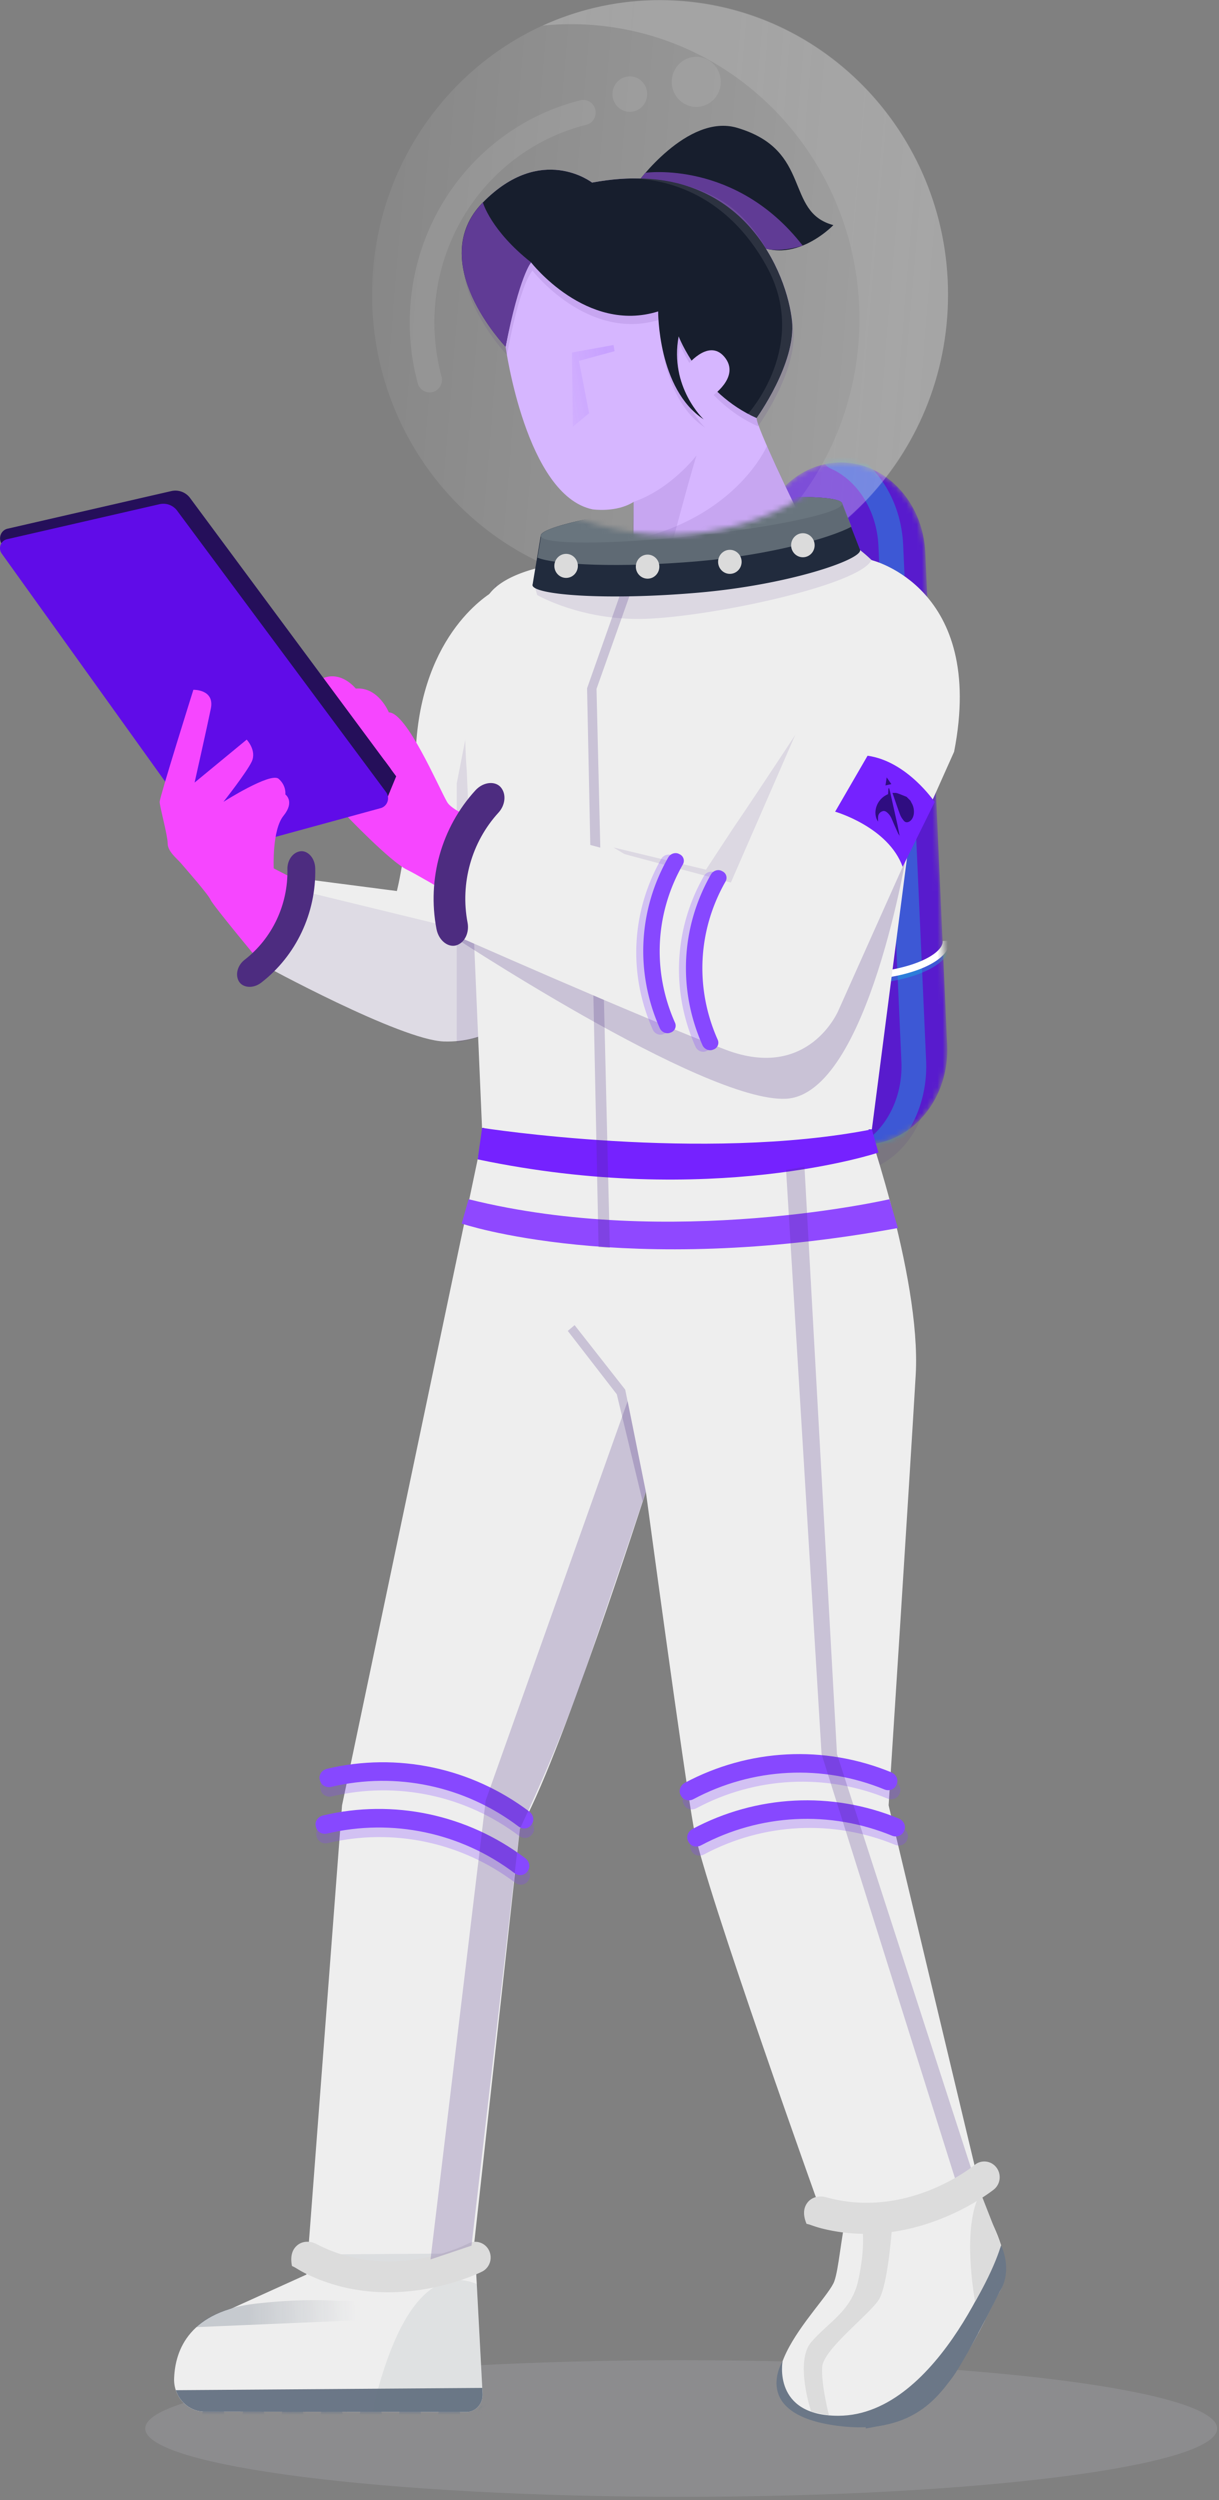 <svg xmlns="http://www.w3.org/2000/svg" width="236" height="484" fill="none">
  <rect width="100%" height="100%" fill="#808080" stroke="none"/>
  <path fill="#BEBECB" d="M131.882 483.374c57.307 0 103.763-5.92 103.763-13.223 0-7.304-46.456-13.224-103.763-13.224s-103.763 5.92-103.763 13.224c0 7.303 46.456 13.223 103.763 13.223Z" opacity=".2"/>
  <path fill="#EEE" fill-rule="evenodd" d="M95.938 114.253s-13.524 6.916-15.308 28.942c-1.784 22.025-3.798 29.306-3.798 29.306l-20.525-2.667s6.05 11.773-5.573 16.864c0 0 26.82 14.683 35.24 14.927 8.427.243 13.048-4.614 13.048-4.614s-5.81-46.718-5.573-54.607c.238-7.889 2.49-28.151 2.49-28.151Z" clip-rule="evenodd"/>
  <path fill="#4D2C80" d="m96.065 112.568-7.637 39.098v50.237l8.096-2.007-.459-87.328Z" opacity=".11" style="mix-blend-mode:multiply"/>
  <path fill="#4D2C82" fill-rule="evenodd" d="m94.34 181.216-37.142-9.045s5.157 9.427-6.473 14.518c0 0 26.82 14.684 35.238 14.927 8.428.243 13.05-4.613 13.05-4.613l-4.681-15.796.008.009Z" clip-rule="evenodd" opacity=".1" style="mix-blend-mode:multiply"/>
  <path fill="#4D2C80" d="M164.164 227.273c-9.014.487-16.685-7.333-17.135-17.463l-4.231-95.322c-.45-10.13 6.491-18.74 15.513-19.236 9.013-.487 16.685 7.333 17.135 17.464l4.231 95.321c.45 10.131-6.491 18.741-15.513 19.236Z" opacity=".11" style="mix-blend-mode:multiply"/>
  <mask id="a" width="38" height="133" x="146" y="89" maskUnits="userSpaceOnUse" style="mask-type:luminance">
    <path fill="#fff" d="M167.859 221.573c-9.013.487-16.685-7.333-17.135-17.464l-4.231-95.321c-.45-10.13 6.491-18.741 15.513-19.236 9.014-.487 16.685 7.333 17.135 17.464l4.231 95.321c.45 10.131-6.491 18.741-15.513 19.236Z"/>
  </mask>
  <g mask="url(#a)">
    <path fill="#581BCD" d="M167.859 221.573c-9.013.487-16.685-7.333-17.135-17.464l-4.231-95.321c-.45-10.13 6.491-18.741 15.513-19.236 9.014-.487 16.685 7.333 17.135 17.464l4.231 95.321c.45 10.131-6.491 18.741-15.513 19.236Z"/>
    <path stroke="#13B7E2" stroke-linecap="round" stroke-miterlimit="10" stroke-width="4.79" d="M161.707 88.483c5.989 2.598 10.407 9.201 10.755 17.151l4.443 99.77c.298 6.63-2.302 12.633-6.49 16.317" opacity=".39" style="mix-blend-mode:multiply"/>
    <path fill="#13B7E2" d="M162.599 131.031c.399 0 .807-.008 1.223-.026 9.821-.347 17.399-3.692 17.272-7.611l-1.334.043c.093 2.659-6.448 5.865-15.98 6.204-9.498.339-16.277-2.389-16.362-5.048l-1.334.052c.127 3.754 7.289 6.482 16.524 6.395l-.009-.009Z" opacity=".39" style="mix-blend-mode:multiply"/>
    <path fill="#fff" d="M162.591 130.171c.4 0 .807-.009 1.224-.026 9.82-.348 17.398-3.693 17.271-7.611l-1.334.043c.093 2.659-6.448 5.865-15.98 6.204-9.498.339-16.277-2.39-16.362-5.048l-1.334.052c.128 3.753 7.289 6.481 16.524 6.395l-.009-.009Z"/>
    <path fill="#13B7E2" d="M165.361 190.608c.399 0 .807-.009 1.223-.026 9.821-.348 17.399-3.693 17.271-7.611l-1.334.043c.094 2.659-6.448 5.865-15.979 6.204-9.498.339-16.278-2.39-16.363-5.048l-1.333.052c.127 3.753 7.289 6.481 16.523 6.395l-.008-.009Z" opacity=".39" style="mix-blend-mode:multiply"/>
    <path fill="#fff" d="M165.353 189.756c.399 0 .807-.008 1.223-.026 9.821-.347 17.399-3.692 17.271-7.611l-1.333.044c.093 2.658-6.448 5.864-15.98 6.203-9.498.339-16.277-2.389-16.362-5.048l-1.334.052c.127 3.754 7.289 6.482 16.523 6.395l-.008-.009Z"/>
  </g>
  <path fill="#13B7E2" d="M169.27 182.12c.085 2.276-2.201 4.022-4.919 3.77-2.141-.191-4.027-.773-4.103-2.632-.068-1.668-.366-3.319-.434-4.979-.068-1.659.094-3.336.026-4.996-.068-1.659-.281-3.327-.349-4.978-.068-1.651-.161-3.336-.22-4.987-.06-1.651-.145-3.337-.204-4.987-.06-1.651-.06-3.337-.119-4.988-.06-1.65-.221-3.336-.281-4.987-.059-1.651.102-3.345.043-4.987-.06-1.642-.28-3.328-.331-4.978-.051-1.651 1.129-3.389 3.015-4.067.034-.008.043-.078.077-.087 1.359-.469 2.744-.086 3.882.487 1.275.643 2.286 1.686 2.336 3.05.102 2.771-.016 2.771.085 5.543.102 2.772.221 2.763.323 5.534.102 2.772.077 2.772.179 5.535l.204 5.543c.102 2.772.093 2.772.195 5.535.102 2.763.161 2.771.272 5.534.11 2.763.042 2.772.127 5.544.085 2.771.094 2.771.196 5.543v.035Z" opacity=".39" style="mix-blend-mode:multiply"/>
  <g fill="#13B7E2" opacity=".39" style="mix-blend-mode:multiply">
    <path d="M160.901 141.162a.997.997 0 0 0 .986-1.008.997.997 0 0 0-.986-1.008.997.997 0 0 0-.985 1.008.997.997 0 0 0 .985 1.008ZM161.224 145.558a.997.997 0 0 0 .985-1.008.997.997 0 0 0-.985-1.008.997.997 0 0 0-.986 1.008.997.997 0 0 0 .986 1.008ZM161.343 149.729a.997.997 0 0 0 .985-1.008.997.997 0 0 0-.985-1.008.997.997 0 0 0-.986 1.008.998.998 0 0 0 .986 1.008ZM161.462 153.899a.997.997 0 0 0 .986-1.008.998.998 0 0 0-.986-1.008.997.997 0 0 0-.985 1.008.997.997 0 0 0 .985 1.008ZM161.581 158.069a.997.997 0 0 0 .986-1.007.997.997 0 0 0-.986-1.008.997.997 0 0 0-.985 1.008.996.996 0 0 0 .985 1.007ZM161.7 162.24a.997.997 0 0 0 .986-1.008.996.996 0 0 0-.986-1.007.996.996 0 0 0-.985 1.007.997.997 0 0 0 .985 1.008ZM161.819 166.41a.997.997 0 0 0 .986-1.008.996.996 0 0 0-.986-1.007.996.996 0 0 0-.985 1.007.997.997 0 0 0 .985 1.008ZM161.939 170.581a.997.997 0 0 0 .985-1.008.997.997 0 0 0-.985-1.008.997.997 0 0 0-.986 1.008.997.997 0 0 0 .986 1.008ZM162.058 174.76a.997.997 0 0 0 .985-1.008.997.997 0 0 0-.985-1.008.997.997 0 0 0-.986 1.008.997.997 0 0 0 .986 1.008ZM162.167 178.931a.997.997 0 0 0 .986-1.008.997.997 0 0 0-.986-1.008.997.997 0 0 0-.985 1.008.997.997 0 0 0 .985 1.008ZM162.286 183.101a.997.997 0 0 0 .986-1.008.997.997 0 0 0-.986-1.008.997.997 0 0 0-.985 1.008.997.997 0 0 0 .985 1.008Z"/>
  </g>
  <path fill="#13B7E2" d="M162.058 122.881c2.332 0 4.222-1.933 4.222-4.318s-1.89-4.318-4.222-4.318c-2.332 0-4.222 1.933-4.222 4.318s1.89 4.318 4.222 4.318Z" opacity=".39" style="mix-blend-mode:multiply"/>
  <path fill="#EEE" d="M166.721 214.432s11.69 32.286 10.56 51.766c-1.13 19.479-5.242 83.305-5.242 83.305l19.03 79.734-31.739-.018s-22.963-63.947-24.985-75.172c-2.022-11.226-9.302-65.233-9.302-65.233s-17.178 53.451-24.39 65.233l-9.634 87.38-31.748-.365 6.95-91.559 29.139-138.79 71.361 3.719Z"/>
  <path fill="#EEE" d="m93.33 218.35 75.464.287 10.755-83.053s0-18.933-13.04-29.089c-7.069-5.509-13.007-8.02-13.007-8.02l-38.051 9.87s-16.702.426-21.009 7.073c-6.134 9.47-4.078 33.78-4.078 33.78l2.957 69.143.008.009ZM34.668 455.545l2.702-3.484a14.112 14.112 0 0 1 4.485-3.797l20.61-9.34 6.966 2.181-2.582 10.974-32.181 3.466Z"/>
  <path fill="#EEE" d="m91.988 436.24 1.444 27.264c.06 1.894-1.368 3.45-3.16 3.45l-50.726-.079c-3.296 0-5.964-2.936-5.837-6.412.196-5.613 3.025-13.085 16.21-14.518l15.614-.478.043-9.036 26.412-.183v-.008Z"/>
  <path fill="url(#b)" d="m65.524 445.458 16.855-.217.068 3.397-44.414 1.886s2.328-3.545 11.877-4.596c9.549-1.052 15.614-.478 15.614-.478v.008Z" style="mix-blend-mode:multiply"/>
  <path fill="#6B7787" d="m92.19 440.019-.203-3.779-26.413.182-.025 4.223 26.641-.626Z" opacity=".13" style="mix-blend-mode:multiply"/>
  <path fill="#6B7787" d="m93.432 463.504-.068-1.216-59.323.443c.799 2.39 2.965 4.136 5.505 4.145l50.726.078c1.793 0 3.211-1.547 3.16-3.45Z" style="mix-blend-mode:multiply"/>
  <mask id="c" width="60" height="5" x="34" y="462" maskUnits="userSpaceOnUse" style="mask-type:luminance">
    <path fill="#fff" d="m93.432 463.504-.068-1.216-59.323.443c.799 2.39 2.965 4.136 5.505 4.145l50.726.078c1.793 0 3.211-1.547 3.16-3.45Z"/>
  </mask>
  <g fill="#6B7787" mask="url(#c)" style="mix-blend-mode:multiply">
    <path d="M41.297 469.517c1.168 0 2.115-.969 2.115-2.164 0-1.194-.947-2.163-2.115-2.163-1.168 0-2.115.969-2.115 2.163 0 1.195.947 2.164 2.115 2.164ZM49.063 469.699c1.168 0 2.115-.968 2.115-2.163 0-1.195-.947-2.163-2.115-2.163-1.169 0-2.116.968-2.116 2.163 0 1.195.947 2.163 2.116 2.163ZM56.639 469.682c1.168 0 2.115-.969 2.115-2.164 0-1.194-.947-2.163-2.115-2.163-1.169 0-2.116.969-2.116 2.163 0 1.195.947 2.164 2.116 2.164ZM64.227 469.665c1.168 0 2.115-.969 2.115-2.164 0-1.195-.947-2.163-2.115-2.163-1.169 0-2.116.968-2.116 2.163 0 1.195.947 2.164 2.116 2.164ZM71.805 469.647c1.168 0 2.115-.968 2.115-2.163 0-1.195-.947-2.164-2.115-2.164-1.169 0-2.116.969-2.116 2.164 0 1.195.948 2.163 2.116 2.163ZM79.381 469.621c1.168 0 2.115-.968 2.115-2.163 0-1.195-.947-2.164-2.115-2.164-1.168 0-2.115.969-2.115 2.164 0 1.195.947 2.163 2.115 2.163ZM86.969 469.604c1.168 0 2.115-.968 2.115-2.163 0-1.195-.947-2.164-2.115-2.164-1.168 0-2.115.969-2.115 2.164 0 1.195.947 2.163 2.115 2.163ZM94.547 469.587c1.168 0 2.115-.969 2.115-2.164 0-1.195-.947-2.163-2.115-2.163-1.168 0-2.115.968-2.115 2.163 0 1.195.947 2.164 2.115 2.164Z"/>
  </g>
  <path fill="#6B7787" d="m92.301 442.174 1.13 21.33c.06 1.894-1.368 3.449-3.16 3.449l-18.214-.026c5.997-25.587 14.688-27.082 20.244-24.753Z" opacity=".11" style="mix-blend-mode:multiply"/>
  <path fill="#7522FF" d="M93.33 218.35s42.749 6.699 75.465.287l1.265 4.492s-32.333 10.834-77.58 1.32l.858-6.09-.008-.009Z"/>
  <path fill="#8F48FF" d="M172.2 232.165s-42.333 9.783-81.48 0l-1.333 4.718s31.297 10.609 84.444.86l-1.64-5.578h.009Z"/>
  <path fill="#4D2C82" d="m121.856 115.409-6.371 17.959 2.582 108.198-2.183-.13-2.226-108.189 6.295-17.838h1.903Z" opacity=".23" style="mix-blend-mode:multiply"/>
  <path fill="#4D2C80" d="M158.915 134.732s-12.064 18.455-16.906 25.51l-5.335 8.124-17.908-4.301 20.992 12.555 10.695-15.379 8.462-26.509Z" opacity=".11" style="mix-blend-mode:multiply"/>
  <path fill="#8748FF" d="M134.821 350.067c11.469-6.125 24.994-6.812 36.998-1.876.892.364 1.903 0 2.285-.843l.077-.183c.382-.851-.085-1.903-1.062-2.302-12.956-5.326-27.551-4.588-39.929 2.024-.926.495-1.291 1.59-.832 2.398.034.061.068.113.093.174.459.808 1.512 1.06 2.362.608h.008Z" opacity=".27"/>
  <path fill="#8748FF" d="M134.243 348.313c11.469-6.126 24.994-6.812 36.998-1.877.892.365 1.903 0 2.285-.843l.077-.182c.382-.852-.085-1.903-1.062-2.303-12.956-5.326-27.551-4.587-39.929 2.025-.926.495-1.291 1.59-.832 2.398.034.061.068.113.093.174.459.808 1.512 1.06 2.362.608h.008Z"/>
  <path fill="#8748FF" d="M136.282 359.017c11.469-6.125 24.994-6.812 36.998-1.877.892.365 1.903 0 2.285-.843l.077-.182c.382-.852-.085-1.903-1.062-2.302-12.956-5.326-27.551-4.588-39.929 2.024-.926.495-1.291 1.59-.832 2.398.034.061.068.113.093.174.459.808 1.512 1.06 2.362.608h.008Z" opacity=".27"/>
  <path fill="#8748FF" d="M135.704 357.262c11.469-6.126 24.994-6.812 36.998-1.877.892.365 1.903 0 2.285-.843l.076-.182c.383-.852-.084-1.903-1.061-2.303-12.956-5.326-27.551-4.587-39.929 2.025-.926.495-1.291 1.59-.832 2.398.034.06.068.113.093.173.459.808 1.512 1.06 2.362.609h.008Z"/>
  <path fill="#8748FF" d="M64.242 347.774c12.607-2.989 25.868-.191 36.275 7.663.773.582 1.844.495 2.421-.234.043-.053.077-.105.119-.157.578-.721.383-1.859-.458-2.502-11.24-8.48-25.546-11.504-39.156-8.272-1.02.244-1.64 1.208-1.393 2.112l.051.191c.246.904 1.198 1.416 2.132 1.199h.009Z" opacity=".27"/>
  <path fill="#8748FF" d="M64.105 345.932c12.607-2.989 25.869-.192 36.276 7.663.773.582 1.843.495 2.421-.235.042-.052.076-.104.119-.156.577-.721.382-1.859-.459-2.502-11.24-8.48-25.546-11.504-39.155-8.272-1.02.243-1.64 1.208-1.394 2.111l.051.192c.247.903 1.198 1.416 2.133 1.199h.008Z"/>
  <path fill="#8748FF" d="M63.459 356.819c12.607-2.989 25.868-.191 36.275 7.663.773.582 1.844.495 2.421-.235.043-.052.077-.104.119-.156.578-.721.382-1.859-.459-2.502-11.239-8.48-25.545-11.504-39.155-8.272-1.02.244-1.64 1.208-1.393 2.112.017.06.034.13.05.191.247.903 1.199 1.416 2.133 1.199h.009Z" opacity=".27"/>
  <path fill="#8748FF" d="M63.332 354.968c12.607-2.989 25.868-.191 36.275 7.663.773.583 1.844.496 2.421-.234.043-.052.077-.104.119-.157.578-.721.382-1.859-.459-2.502-11.239-8.48-25.545-11.503-39.155-8.271-1.02.243-1.64 1.207-1.393 2.111l.05.191c.247.904 1.199 1.416 2.133 1.199h.009Z"/>
  <path fill="#4D2C80" d="M103.992 115.192s8.648 5.048 21.06 4.605c13.057-.461 41.313-6.534 43.666-11.365 0 0-2.871-4.075-8.529-2.936-3.959.79-10.866 1.633-12.013 1.807-1.146.174-44.787 5.708-44.787 5.708l.603 2.181Z" opacity=".11" style="mix-blend-mode:multiply"/>
  <path fill="url(#d)" d="M127.787 114.045c30.792 0 55.755-25.53 55.755-57.023C183.542 25.53 158.579 0 127.787 0 96.994 0 72.031 25.53 72.031 57.023c0 31.492 24.963 57.022 55.756 57.022Z" opacity=".3"/>
  <path fill="url(#e)" d="M132.52.269a54.48 54.48 0 0 0-27.458 4.692 54.467 54.467 0 0 1 10.314-.07c30.719 2.72 53.461 30.401 50.802 61.81-1.818 21.452-15.011 39.098-32.979 47.265 26.243-2.623 47.77-24.04 50.123-51.887 2.659-31.418-20.083-59.09-50.802-61.81Z" opacity=".21"/>
  <g fill="#fff" opacity=".71">
    <path d="M134.797 20.696c2.618 0 4.741-2.17 4.741-4.848 0-2.677-2.123-4.848-4.741-4.848-2.618 0-4.74 2.17-4.74 4.848s2.122 4.848 4.74 4.848ZM121.934 21.652c1.853 0 3.355-1.537 3.355-3.432s-1.502-3.432-3.355-3.432-3.356 1.537-3.356 3.432 1.503 3.432 3.356 3.432ZM115.308 21.635c.076 1.164-.663 2.25-1.776 2.52C97.901 28.02 85.71 41.73 84.249 59.03a40.038 40.038 0 0 0 1.223 13.84c.357 1.322-.408 2.686-1.708 3.025-1.265.33-2.557-.444-2.896-1.73a45.036 45.036 0 0 1-1.377-15.552c1.648-19.427 15.326-34.832 32.886-39.194 1.436-.356 2.846.713 2.948 2.225l-.017-.009Z" opacity=".13"/>
  </g>
  <path fill="#D6B6FF" d="M97.884 67.127s3.95 28.776 16.821 31.479c0 0 4.604.695 7.968-1.443l-.051 13.224 31.527-11.903s-7.799-15.978-7.663-17.55c0 0 7.688-10.583 6.856-18.837-.833-8.255-9.039-32.287-38.705-26.744 0 0-9.855-7.689-21.145 3.84-11.3 11.53 4.4 27.934 4.4 27.934h-.008Z"/>
  <path fill="#4D2C80" d="M148.472 86.364s-5.496 12.876-23.999 17.698l.238 5.092 29.147-11.26-5.377-11.539-.009.009Z" opacity=".11" style="mix-blend-mode:multiply"/>
  <path fill="#171E2D" d="M123.156 35.692s9.889-13.806 19.565-10.947c14.672 4.344 9.073 16.29 18.622 18.836 0 0-9.481 9.931-18.078 1.503 0 0-7.417-8.47-20.109-9.392Z"/>
  <path fill="#603B95" d="M124.932 33.451s17.56-2.537 30.473 14.102c0 0-6.04 2.015-9.098-.244-3.05-2.259-7.34-4.136-11.894-5.7-4.553-1.563-11.265-5.951-11.265-5.951l1.776-2.207h.008Z" style="mix-blend-mode:multiply"/>
  <path fill="#4D2C80" d="M93.754 40.792c11.299-11.53 21.145-3.84 21.145-3.84 29.666-5.543 37.873 18.49 38.705 26.743.833 8.254-6.856 18.837-6.856 18.837-10.916-4.84-15.087-15.813-15.087-15.813-1.844 9.81 4.85 16.074 4.85 16.074-8.937-5.865-8.818-20.905-8.818-20.905-13.89 4.353-24.611-9.496-24.611-9.496-2.702 3.397-4.936 16.325-4.936 16.325s-15.7-16.404-4.4-27.933l.008.008Z" opacity=".11" style="mix-blend-mode:multiply"/>
  <path fill="#171E2D" d="M93.483 39.194c11.298-11.53 21.145-3.84 21.145-3.84 29.666-5.544 37.872 18.489 38.705 26.742.832 8.255-6.856 18.837-6.856 18.837-10.917-4.84-15.088-15.813-15.088-15.813-1.843 9.81 4.851 16.074 4.851 16.074-8.937-5.865-8.818-20.905-8.818-20.905-13.89 4.353-24.611-9.496-24.611-9.496-2.702 3.397-4.936 16.325-4.936 16.325s-15.7-16.403-4.4-27.933l.008.009Z"/>
  <path fill="#4D2C80" d="M129.944 105.869s3.509-13.276 4.902-17.698c0 0-4.902 6.481-12.182 8.992l-.264 6.908 7.544 1.798Z" opacity=".11" style="mix-blend-mode:multiply"/>
  <path fill="url(#f)" d="m118.774 66.789-8.045 1.46.178 14.353 3.143-2.598-1.962-10.14 6.898-1.876-.212-1.2Z" opacity=".21" style="mix-blend-mode:multiply"/>
  <path fill="#D6B6FF" d="M132.756 71.072s4.299-5.726 7.467-2.007c3.339 3.927-2.642 7.82-2.642 7.82s-4.01-3.598-4.825-5.822v.009Z"/>
  <path fill="#603B95" d="M93.482 39.194s1.52 5.43 9.336 11.599c0 0-2.225 2.537-4.936 16.325 0 0-15.699-16.264-4.4-27.933v.009Z" style="mix-blend-mode:multiply"/>
  <path fill="#EEE" d="M119.953 34.659s17.696-2.468 28.392 16.769c8.58 15.422-3.543 28.698-3.543 28.698l1.682.816s8.555-11.434 6.584-20.687c-1.971-9.253-7.119-17.386-12.802-21.035-5.675-3.658-14.069-5.265-20.313-4.561Z" opacity=".1"/>
  <mask id="g" width="88" height="48" x="90" y="78" maskUnits="userSpaceOnUse" style="mask-type:luminance">
    <path fill="#fff" d="M91.818 86.511a51.512 51.512 0 0 0 9.599 8.42 49.807 49.807 0 0 0 23.592 8.384c13.848 1.225 26.871-3.346 36.794-11.747a51.726 51.726 0 0 0 11.299-13.51l4.689 38.359-86.984 8.958 1.01-38.864Z"/>
  </mask>
  <g mask="url(#g)">
    <path fill="#212B3D" d="m103.126 113.089 1.554-9.34c-.178-1.729 12.744-4.526 28.851-6.247 16.116-1.729 29.317-1.729 29.496 0l3.415 8.81a.414.414 0 0 1 .076.191c.196 1.877-13.813 6.717-31.356 8.237-17.849 1.547-31.875.435-32.07-1.442 0-.07 0-.13.034-.2v-.009Z"/>
    <path fill="#6B7780" d="m104.061 107.963.705-4.205c-.179-1.729 12.743-4.527 28.85-6.247 16.116-1.729 29.318-1.729 29.496 0l1.733 4.457c-4.248 2.242-15.844 5.483-29.632 6.682-15.275 1.32-27.754.703-31.152-.687Z" opacity=".83" style="mix-blend-mode:multiply"/>
    <path fill="#6B7780" d="M134.173 103.744c16.113-1.726 29.032-4.526 28.855-6.253-.177-1.728-13.383-1.73-29.496-.003-16.112 1.726-29.031 4.526-28.854 6.254.177 1.727 13.382 1.729 29.495.002Z" opacity=".83" style="mix-blend-mode:multiply"/>
  </g>
  <path fill="#DBDBDB" d="M155.439 107.885c1.257 0 2.277-1.042 2.277-2.328 0-1.286-1.02-2.329-2.277-2.329-1.258 0-2.277 1.043-2.277 2.329 0 1.286 1.019 2.328 2.277 2.328ZM141.302 111.099c1.258 0 2.277-1.042 2.277-2.328 0-1.286-1.019-2.329-2.277-2.329-1.257 0-2.277 1.043-2.277 2.329 0 1.286 1.02 2.328 2.277 2.328ZM125.374 112.029c1.258 0 2.277-1.042 2.277-2.328 0-1.286-1.019-2.329-2.277-2.329-1.257 0-2.276 1.043-2.276 2.329 0 1.286 1.019 2.328 2.276 2.328ZM109.599 111.882c1.257 0 2.277-1.043 2.277-2.329 0-1.286-1.02-2.328-2.277-2.328-1.257 0-2.277 1.042-2.277 2.328 0 1.286 1.02 2.329 2.277 2.329Z"/>
  <path fill="#4D2C82" d="m155.745 225.866 6.295 113.723 29.029 89.639h-3.814l-28.197-89.639-6.872-113.098 3.559-.625Z" opacity=".23" style="mix-blend-mode:multiply"/>
  <path fill="#DCDCDC" d="M56.527 438.69c-.442-2.216.255-3.432 1.147-4.11 1.036-.782 2.455-.738 3.602-.139 14.255 7.446 28.663.27 29.403-.113 1.46-.755 3.253-.156 3.992 1.338.74 1.495.162 3.328-1.308 4.093-.212.104-16.948 8.558-33.676.634-1.053-.495-1.571-.808-2.616-1.442 0 0-.196-.105-.535-.261h-.009Z"/>
  <path fill="#4D2C82" d="m91.29 434.737 9.354-80.69s7.595-15.796 13.007-31.678c7.11-20.87 11.384-33.555 11.384-33.555l-3.517-17.577-27.483 77.31-10.687 88.866 7.934-2.668.009-.008Z" opacity=".23" style="mix-blend-mode:multiply"/>
  <path fill="#4D2C82" d="m111.247 256.545 9.795 12.485 4.002 19.775-.629 1.868-5.004-20.748-9.489-12.268 1.325-1.112Z" opacity=".23" style="mix-blend-mode:multiply"/>
  <path fill="#EEE" d="M187.289 422.582s10.593 13.58 6.303 20.991c-4.298 7.411-11.74 29.993-33.217 25.44-21.476-4.553-.569-22.642 1.147-27.36s1.716-24.05 9.447-23.172c7.731.877 10.594 12.728 13.176 10.313 2.583-2.416 3.152-6.221 3.152-6.221l-.008.009Z"/>
  <path fill="#6B7787" d="M193.805 434.649s-11.724 33.008-31.501 33.034c-12.82.017-10.79-10.583-10.79-10.583s-6.405 10.279 10.577 12.521c14.281 1.885 19.412-5.613 22.063-9.045 2.65-3.432 9.438-17.003 9.438-17.003s2.557-3.519.213-8.924Z" style="mix-blend-mode:multiply"/>
  <path fill="#DCDCDC" d="M156.152 430.532c-.875-2.077-.441-3.415.298-4.267.858-.981 2.251-1.233 3.5-.886 15.444 4.31 28.111-5.743 28.757-6.264a2.934 2.934 0 0 1 4.179.478c1.028 1.312.824 3.223-.458 4.274-.187.148-14.876 11.921-32.835 7.672-1.13-.269-1.699-.46-2.854-.868 0 0-.213-.061-.578-.148l-.009.009Z"/>
  <path fill="#DCDCDC" d="M188.784 445.589s-2.761-14.51 1.062-21.061l3.959 10.122s-.51 1.911-1.954 5.057c-1.444 3.145-3.067 5.882-3.067 5.882ZM172.701 431.131s-.764 11.226-2.565 14.084c-1.801 2.867-10.738 9.584-10.959 13.024-.221 3.441 1.316 9.358 1.316 9.358l-3.449-.704s-3.219-9.67 0-13.458c3.22-3.789 7.799-6.004 9.107-11.93 1.309-5.917.875-9.444.875-9.444l5.667-.938.008.008Z"/>
  <path fill="#6B7787" d="M194.612 440.94s-1.087-.877-1.741.565c-.655 1.442.713 2.068.713 2.068l1.028-2.633ZM192.385 445.771s-.9-.669-1.801.547c-.9 1.217.111 2.902.111 2.902l1.69-3.449ZM189.361 451.732l-2.149 3.918s-.96-1.642 0-2.902c.96-1.251 2.149-1.025 2.149-1.025v.009ZM185.071 459.247l-2.439 3.267s-1.155-1.599-.135-2.937c1.019-1.338 2.574-.33 2.574-.33ZM178.878 466.146l-3.508 2.042s-.621-1.712.815-2.677c1.427-.964 2.693.635 2.693.635ZM171.393 469.439s-.603-2.173-2.158-1.842c-1.554.33-1.639 2.554-1.639 2.554l3.797-.712Z" style="mix-blend-mode:multiply"/>
  <path fill="#F646FF" fill-rule="evenodd" d="M101.273 161.762s-13.05-3.58-14.714-6.49c-1.665-2.911-7.833-17.351-11.274-17.351 0 0-2.013-4.979-6.405-4.614 0 0-2.965-3.762-6.762-1.824-3.798 1.937-5.811 3.519-5.811 3.519l13.881 20.148s-1.427 2.303-3.322 2.546c0 0 8.666 9.105 11.928 10.678 3.262 1.581 19.166 11.191 19.166 11.191l3.313-17.803Z" clip-rule="evenodd"/>
  <path fill="#250F5A" fill-rule="evenodd" d="m41.44 162.935 34.006-9.583c-.042-.383.935-3.45.077-4.666L36.86 96.494a3.538 3.538 0 0 0-3.687-1.425L1.468 102.35c-1.29.296-1.877 1.834-1.121 2.946l41.092 57.639Z" clip-rule="evenodd"/>
  <path fill="#4D2C82" fill-rule="evenodd" d="M175.776 163.882s-7.637 48.004-23.591 48.829c-15.955.825-66.417-32.677-66.417-32.677s49.63 21.999 60.699 18.567c11.07-3.432 29.309-34.728 29.309-34.728v.009Z" clip-rule="evenodd" opacity=".23" style="mix-blend-mode:multiply"/>
  <path fill="#EEE" fill-rule="evenodd" d="m184.705 145.558-22.385 50.063s-5.692 13.65-21.715 7.646c-16.022-6.004-54.837-23.233-54.837-23.233l4.273-22.938 51.456 13.763 27.22-62.427s22.224 5.265 15.997 37.117l-.009.009Z" clip-rule="evenodd"/>
  <path fill="#4D2C80" d="M92.054 152.996c-6.584 7.176-9.396 17.185-7.552 26.847.45 2.354 2.404 3.727 3.993 3.119 1.588-.608 2.37-2.528 2.03-4.318-1.47-7.681.773-15.639 6.006-21.348 1.215-1.338 1.555-3.388.518-4.761-1.019-1.373-3.398-1.277-5.003.469l.008-.008Z"/>
  <path fill="#250F5A" fill-rule="evenodd" d="m76.703 150.294-1.605 3.892-4.035-5.491 3.364-1.477 2.276 3.076Z" clip-rule="evenodd"/>
  <path fill="#600CE8" fill-rule="evenodd" d="m41.89 165.151 31.798-8.697c1.317-.357 1.87-1.955 1.07-3.085L34.346 98.936a3.315 3.315 0 0 0-3.44-1.33l-29.548 6.786c-1.206.278-1.75 1.712-1.045 2.746l41.577 58.013Z" clip-rule="evenodd"/>
  <path fill="#F646FF" fill-rule="evenodd" d="M50.725 186.698s-9.489-11.408-9.965-12.503c-.475-1.095-4.868-6.065-5.692-7.038-.832-.973-2.608-2.302-2.608-3.884 0-1.581-1.546-7.081-1.546-8.036 0-.947 6.524-21.696 6.524-21.696s4.155-.121 3.382 3.641c-.773 3.762-3.144 14.319-3.144 14.319l10.084-8.315s2.014 2.128.952 4.309c-1.07 2.181-5.454 7.742-5.454 7.742s9.132-5.804 10.679-4.466c1.546 1.338 1.308 3.032 1.308 3.032s1.894 1.347-.357 4.127c-2.251 2.789-1.894 10.192-1.894 10.192l3.321 1.703s7.29 11.755-5.573 16.864l-.017.009Z" clip-rule="evenodd"/>
  <path fill="#4D2C80" d="M50.58 190.234c6.746-5.213 10.637-13.458 10.45-22.103-.042-2.103-1.546-3.597-2.999-3.311-1.47.287-2.421 1.834-2.387 3.432.153 6.882-2.948 13.433-8.309 17.577-1.248.973-1.835 2.694-1.146 4.049.688 1.347 2.76 1.625 4.4.348l-.008.008Z"/>
  <path fill="#7522FF" d="M180.96 155.281s-5.318-7.915-12.998-8.975l-6.278 10.834s10.279 2.937 13.074 10.678l6.193-12.537h.009Z"/>
  <path fill="#2F0D81" d="M175.515 154.264c-.612-.244-1.224-.504-1.844-.713-.255-.087-.543-.035-.892-.052.094.261.162.452.221.634.416 1.199.807 2.407 1.258 3.589.161.434.441.834.739 1.19.339.4.841.339 1.248 0 .918-.765.841-2.459.272-3.406-.093-.156-.17-.33-.255-.495-.246-.252-.501-.495-.747-.747ZM174.163 161.78c-.136-.695-.254-1.391-.407-2.077-.459-2.094-.935-4.179-1.402-6.273-.06-.278-.136-.547-.204-.817h-.144l-.077 1.13c-2.387 1.008-3.016 3.779-1.937 5.317 0-.339-.025-.704.026-1.051.068-.487.39-.799.824-.956.407-.148.73.07 1.036.356.629.574.85 1.373 1.181 2.112.272.608.535 1.225.816 1.824.076.157.186.296.288.435ZM171.428 152.057c.374-.087.781-.182 1.138-.26-.272-.391-.552-.8-.9-1.295-.094.582-.17 1.086-.238 1.564v-.009ZM174.164 161.779l.026.105h.034l-.051-.105h-.009Z"/>
  <path fill="#8748FF" d="M129.324 198.262c-4.426-9.965-3.866-21.156 1.52-30.609.4-.704.17-1.573-.552-1.955l-.153-.078c-.713-.391-1.682-.096-2.124.669-5.81 10.209-6.414 22.286-1.639 33.033.357.808 1.291 1.199 2.047.887.051-.018.102-.044.162-.061a1.393 1.393 0 0 0 .739-1.886Z" opacity=".27"/>
  <path fill="#8748FF" d="M130.675 197.976c-4.426-9.966-3.865-21.156 1.521-30.609.399-.704.17-1.573-.552-1.955l-.153-.078c-.714-.391-1.682-.096-2.124.669-5.811 10.209-6.414 22.286-1.64 33.033.357.808 1.292 1.199 2.048.886.051-.017.102-.043.161-.06a1.392 1.392 0 0 0 .739-1.886Z"/>
  <path fill="#8748FF" d="M137.591 201.564c-4.426-9.966-3.865-21.156 1.521-30.609.399-.704.17-1.573-.552-1.955l-.153-.079c-.714-.391-1.682-.095-2.124.669-5.811 10.209-6.414 22.286-1.64 33.034.357.808 1.292 1.199 2.048.886.051-.017.102-.043.161-.061a1.39 1.39 0 0 0 .739-1.885Z" opacity=".27"/>
  <path fill="#8748FF" d="M138.941 201.269c-4.426-9.966-3.865-21.156 1.521-30.609.399-.704.17-1.573-.553-1.955l-.153-.078c-.713-.391-1.682-.096-2.123.669-5.811 10.208-6.414 22.285-1.64 33.033.357.808 1.291 1.199 2.047.886.051-.017.102-.043.162-.06a1.393 1.393 0 0 0 .739-1.886Z"/>
  <defs>
    <linearGradient id="b" x1="47.419" x2="68.739" y1="448.011" y2="447.697" gradientUnits="userSpaceOnUse">
      <stop offset=".03" stop-color="#6B7787" stop-opacity=".3"/>
      <stop offset="1" stop-color="#6B7787" stop-opacity="0"/>
    </linearGradient>
    <linearGradient id="d" x1="183.286" x2="72.155" y1="62.092" y2="52.681" gradientUnits="userSpaceOnUse">
      <stop offset=".03" stop-color="#fff" stop-opacity=".88"/>
      <stop offset="1" stop-color="#fff" stop-opacity=".2"/>
    </linearGradient>
    <linearGradient id="e" x1="100.88" x2="183.394" y1="53.94" y2="60.928" gradientUnits="userSpaceOnUse">
      <stop offset=".03" stop-color="#fff" stop-opacity=".88"/>
      <stop offset="1" stop-color="#fff" stop-opacity=".2"/>
    </linearGradient>
    <linearGradient id="f" x1="118.658" x2="108.364" y1="74.203" y2="75.99" gradientUnits="userSpaceOnUse">
      <stop stop-color="#8748FF" stop-opacity=".9"/>
      <stop offset="1" stop-color="#8748FF" stop-opacity=".2"/>
    </linearGradient>
  </defs>
</svg>
